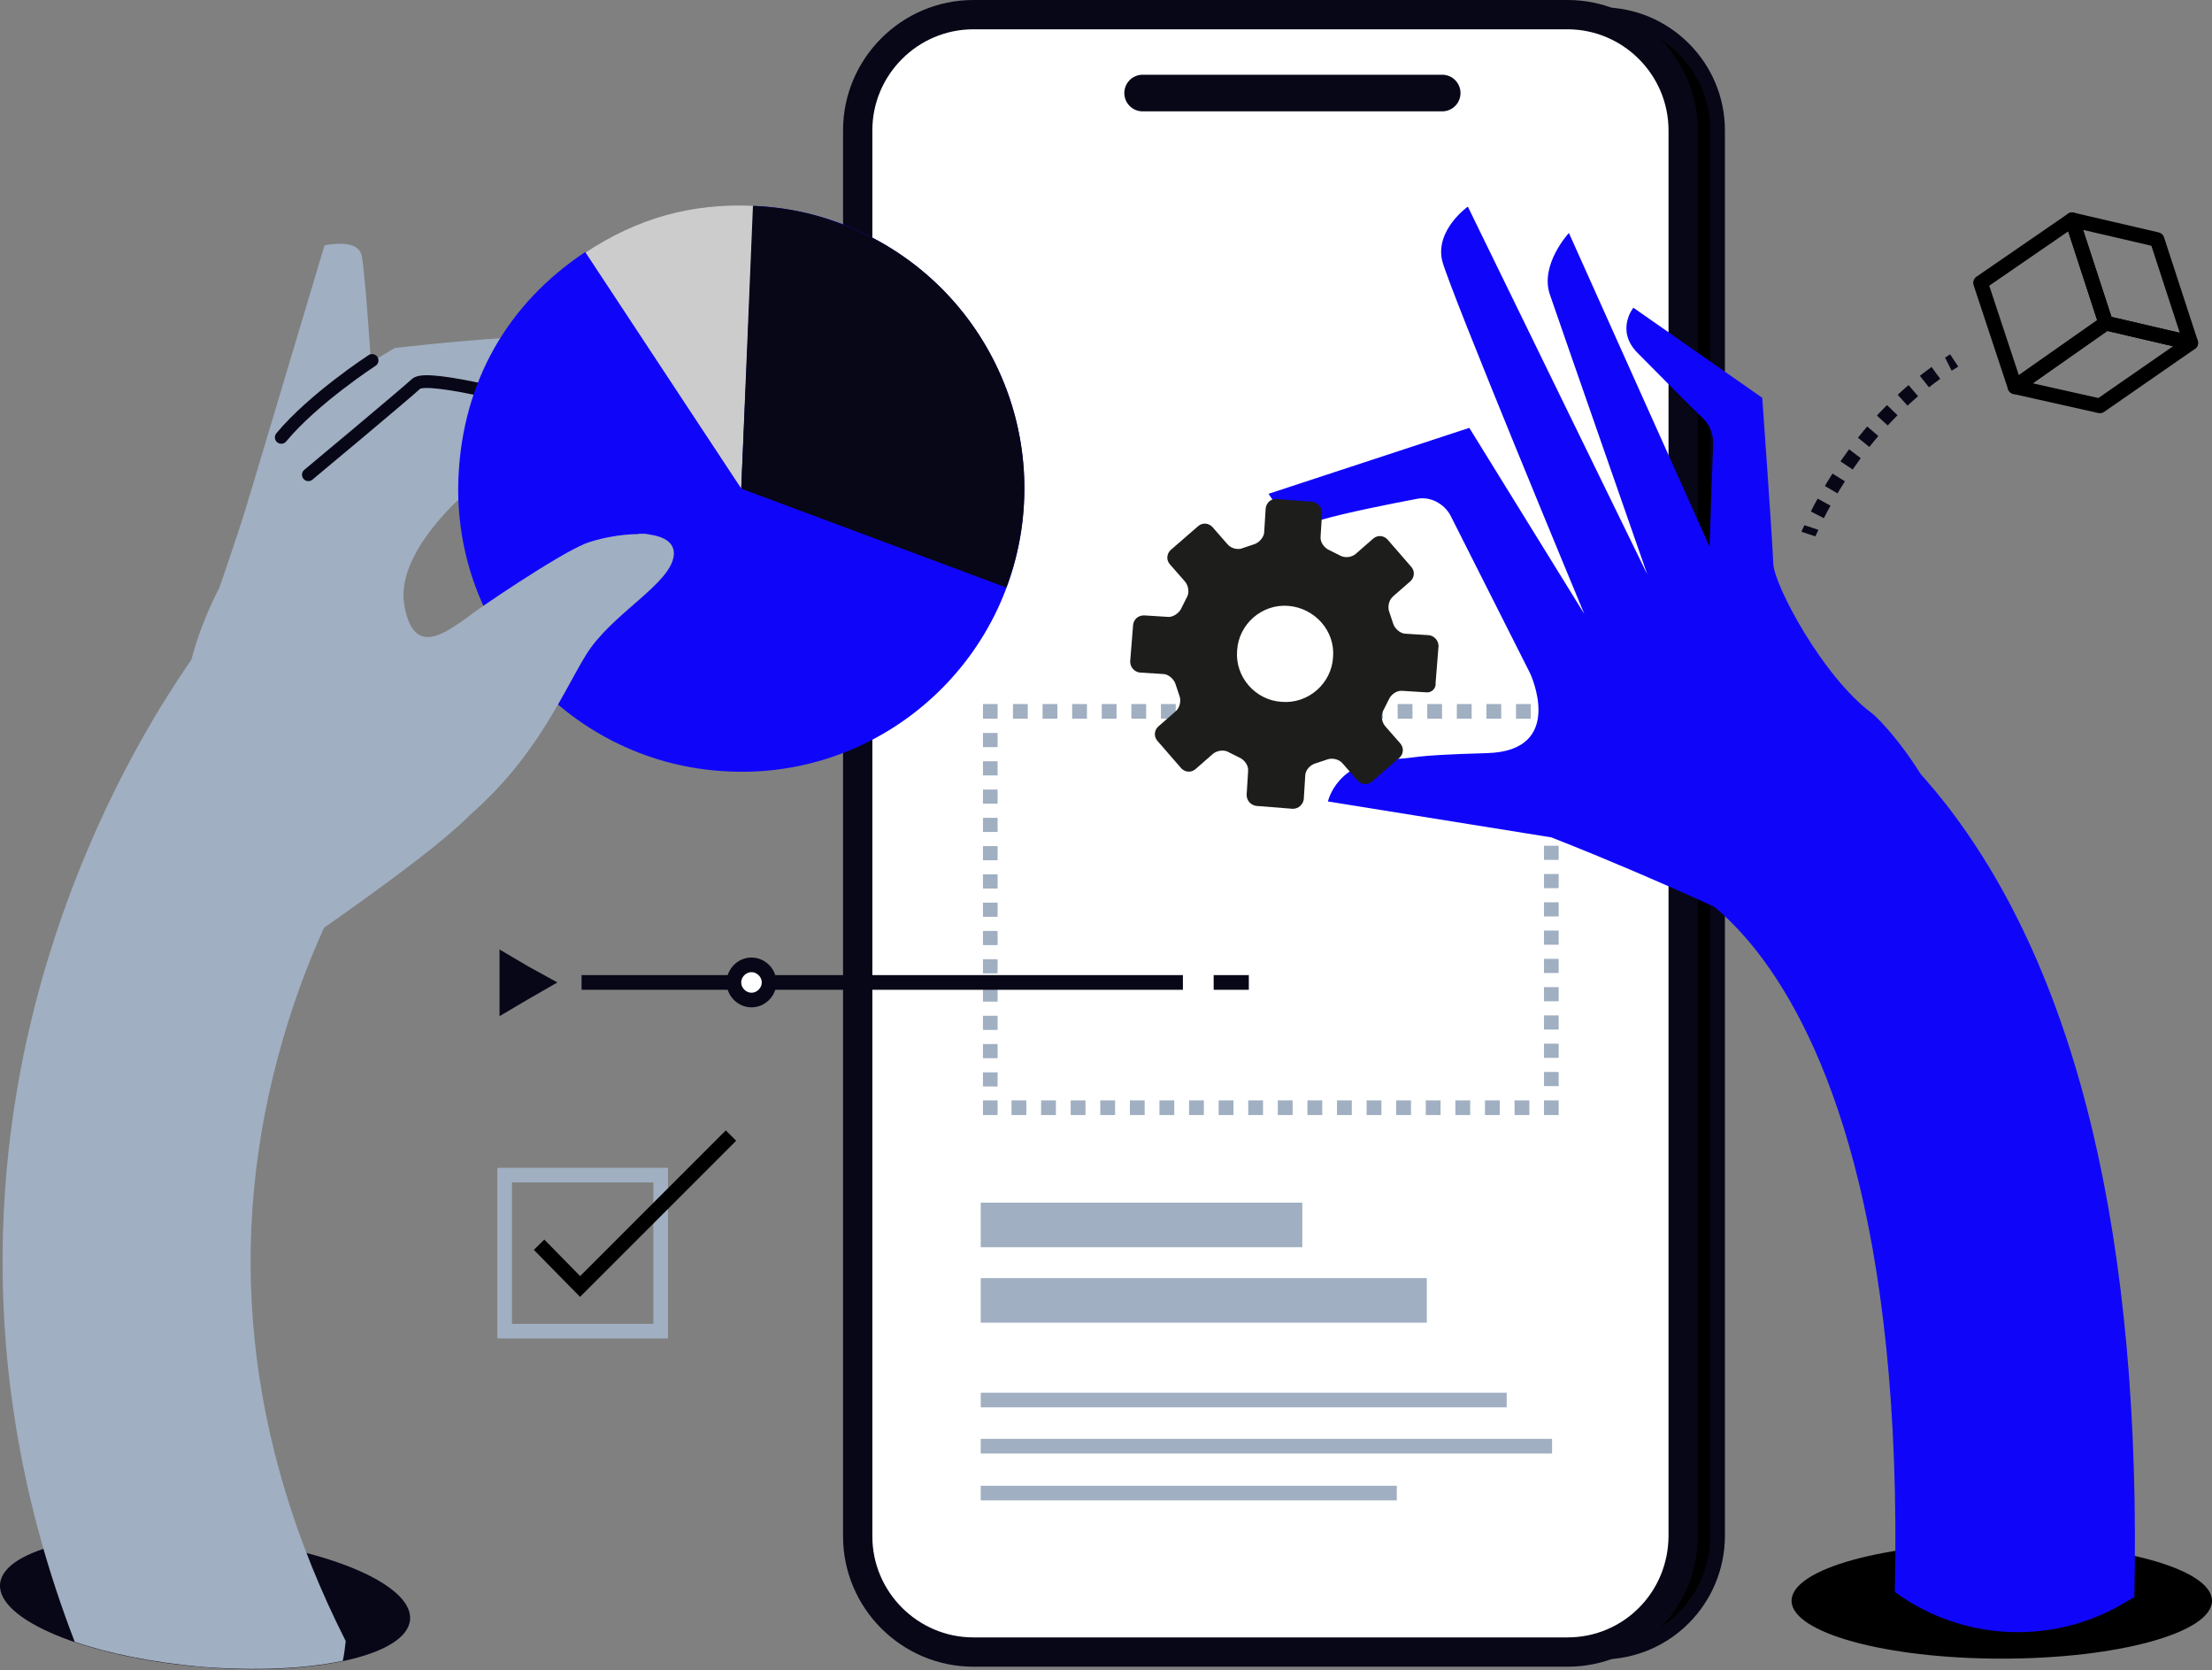 <?xml version="1.0" encoding="UTF-8" standalone="no"?>
<!DOCTYPE svg PUBLIC "-//W3C//DTD SVG 1.1//EN" "http://www.w3.org/Graphics/SVG/1.1/DTD/svg11.dtd">
<svg width="100%" height="100%" viewBox="0 0 302 228" version="1.1" xmlns="http://www.w3.org/2000/svg" xmlns:xlink="http://www.w3.org/1999/xlink" xml:space="preserve" xmlns:serif="http://www.serif.com/" style="fill-rule:evenodd;clip-rule:evenodd;stroke-miterlimit:10;">
    <rect x="0" y="0" width="302" height="228" fill="#808080" stroke="none"/>
    <g id="Layer_2">
        <g>
            <rect x="68.9" y="160.4" width="21.3" height="21.3" style="fill:none;stroke:rgb(160,175,193);stroke-width:2px;"/>
            <path d="M218.7,225.5L137.6,225.5C128.9,225.5 121.8,218.4 121.8,209.7L121.8,17.8C121.8,9.1 128.9,2 137.6,2L218.7,2C227.4,2 234.5,9.1 234.5,17.8L234.5,209.6C234.5,218.4 227.4,225.5 218.7,225.5Z" style="fill-rule:nonzero;stroke:rgb(8,7,23);stroke-width:2px;stroke-linecap:round;stroke-linejoin:round;"/>
            <path d="M214,225.5L132.9,225.5C124.2,225.5 117.1,218.4 117.1,209.7L117.1,17.8C117.1,9.1 124.2,2 132.9,2L214,2C222.7,2 229.8,9.1 229.8,17.8L229.8,209.6C229.8,218.4 222.8,225.5 214,225.5Z" style="fill:white;fill-rule:nonzero;stroke:rgb(8,7,23);stroke-width:4px;stroke-linecap:round;stroke-linejoin:round;"/>
            <g>
                <path d="M133.9,191.1L205.7,191.1" style="fill:none;fill-rule:nonzero;stroke:rgb(160,175,193);stroke-width:2px;"/>
                <path d="M133.9,197.4L211.9,197.4" style="fill:none;fill-rule:nonzero;stroke:rgb(160,175,193);stroke-width:2px;"/>
                <path d="M133.9,203.8L190.7,203.8" style="fill:none;fill-rule:nonzero;stroke:rgb(160,175,193);stroke-width:2px;"/>
            </g>
            <g>
                <path d="M133.9,167.2L177.8,167.2" style="fill:none;fill-rule:nonzero;stroke:rgb(160,175,193);stroke-width:6.08px;"/>
                <path d="M133.9,177.5L194.8,177.5" style="fill:none;fill-rule:nonzero;stroke:rgb(160,175,193);stroke-width:6.08px;"/>
            </g>
            <g>
                <path d="M211.8,150.2L211.8,151.2L210.8,151.2" style="fill:none;fill-rule:nonzero;stroke:rgb(160,175,193);stroke-width:2px;"/>
                <path d="M208.8,151.2L137.2,151.2" style="fill:none;fill-rule:nonzero;stroke:rgb(160,175,193);stroke-width:2px;stroke-dasharray:2.02,2.02;"/>
                <path d="M136.2,151.2L135.2,151.2L135.2,150.2" style="fill:none;fill-rule:nonzero;stroke:rgb(160,175,193);stroke-width:2px;"/>
                <path d="M135.2,148.3L135.2,99.1" style="fill:none;fill-rule:nonzero;stroke:rgb(160,175,193);stroke-width:2px;stroke-dasharray:1.93,1.93;"/>
                <path d="M135.2,98.1L135.2,97.1L136.2,97.1" style="fill:none;fill-rule:nonzero;stroke:rgb(160,175,193);stroke-width:2px;"/>
                <path d="M138.3,97.1L209.8,97.1" style="fill:none;fill-rule:nonzero;stroke:rgb(160,175,193);stroke-width:2px;stroke-dasharray:2.02,2.02;"/>
                <path d="M210.8,97.1L211.8,97.1L211.8,98.1" style="fill:none;fill-rule:nonzero;stroke:rgb(160,175,193);stroke-width:2px;"/>
                <path d="M211.8,100L211.8,149.3" style="fill:none;fill-rule:nonzero;stroke:rgb(160,175,193);stroke-width:2px;stroke-dasharray:1.93,1.93;"/>
            </g>
            <path d="M73.6,169.9L79.2,175.6L99.8,155" style="fill:none;fill-rule:nonzero;stroke:black;stroke-width:2px;"/>
            <g>
                <path d="M266.8,49.2C266.5,49.4 266.2,49.6 266,49.7" style="fill:none;fill-rule:nonzero;stroke:rgb(8,7,23);stroke-width:2px;"/>
                <path d="M264.3,50.9C257.8,55.6 252.1,62.2 247.7,71.1" style="fill:none;fill-rule:nonzero;stroke:rgb(8,7,23);stroke-width:2px;stroke-dasharray:1.96,1.96;"/>
                <path d="M247.3,72C247.2,72.3 247,72.6 246.9,72.9" style="fill:none;fill-rule:nonzero;stroke:rgb(8,7,23);stroke-width:2px;"/>
            </g>
            <g>
                <path d="M76.1,134.1L72.1,136.4L68.2,138.7L68.2,129.6L72.1,131.9L76.1,134.1Z" style="fill:rgb(8,7,23);fill-rule:nonzero;"/>
                <path d="M79.4,134.1L161.5,134.1" style="fill:none;fill-rule:nonzero;stroke:rgb(8,7,23);stroke-width:2px;stroke-linejoin:round;"/>
                <path d="M165.7,134.1L170.5,134.1" style="fill:none;fill-rule:nonzero;stroke:rgb(8,7,23);stroke-width:2px;stroke-linejoin:round;"/>
                <path d="M105,134.1C105,135.4 103.9,136.5 102.6,136.5C101.3,136.5 100.2,135.4 100.2,134.1C100.2,132.8 101.3,131.7 102.6,131.7C103.9,131.7 105,132.8 105,134.1Z" style="fill:white;fill-rule:nonzero;stroke:rgb(8,7,23);stroke-width:2px;stroke-linejoin:round;"/>
            </g>
            <g>
                <g transform="matrix(0.087,-0.996,0.996,0.087,-192.165,227.518)">
                    <ellipse cx="28" cy="218.6" rx="8.9" ry="28.1" style="fill:rgb(8,7,23);"/>
                </g>
                <g>
                    <path d="M33.8,68.6L44.3,33.5C44.3,33.5 49,32.4 49.4,35C49.9,37.5 50.8,51.8 50.8,51.8C50.8,51.8 34.3,71.2 33.8,68.6Z" style="fill:rgb(160,175,193);fill-rule:nonzero;"/>
                    <path d="M84.4,47C83.6,44 53.9,47.5 53.9,47.5C53.9,47.5 44.2,53.1 41.1,56.7C38,60.4 35.2,63.8 33.8,68.6C32.4,73.3 28.4,84.7 28.4,84.7L61.1,61.6L72.5,56C72.5,56 85.9,52.4 84.4,47Z" style="fill:rgb(160,175,193);fill-rule:nonzero;"/>
                    <path d="M50.8,49.2C50.8,49.2 42.8,54.4 38.4,59.7" style="fill:none;fill-rule:nonzero;stroke:rgb(8,7,23);stroke-width:1.74px;stroke-linecap:round;stroke-linejoin:round;"/>
                    <path d="M25.4,93.6C25.4,93.6 26.2,86.4 31.3,77.8C33,74.9 35.2,71.9 38,69C43.9,62.8 49.1,58.1 52.6,55.1C55.6,52.5 59.6,51.6 63.4,52.7L88.9,59.6C88.9,59.6 91,66.8 84.8,67.3C82.1,67.6 63.8,67.1 63.8,67.1C63.8,67.1 53.9,75.3 55.2,82.6C56.5,90 61,86.1 63.7,84.4C65.6,83.3 74.1,101.5 63.7,111.7C57.8,117.5 40.2,129.6 25.5,139.4L25.4,93.6Z" style="fill:rgb(160,175,193);fill-rule:nonzero;"/>
                    <path d="M74.2,55.3C74.2,55.3 58.3,50.9 56.8,52.4C55.3,53.8 42.1,64.8 42.1,64.8" style="fill:none;fill-rule:nonzero;stroke:rgb(8,7,23);stroke-width:1.74px;stroke-linecap:round;stroke-linejoin:round;"/>
                    <g>
                        <g>
                            <g>
                                <g>
                                    <path d="M101.2,66.7L79.9,34.5C87,29.8 94.4,27.7 102.9,28.1L101.2,66.7Z" style="fill:rgb(204,204,204);fill-rule:nonzero;"/>
                                </g>
                            </g>
                            <g>
                                <g>
                                    <path d="M101.2,66.7L102.9,28.1C124.2,29 140.8,47.1 139.8,68.4C138.9,89.7 120.8,106.3 99.5,105.3C78.2,104.4 61.6,86.3 62.6,65C63.2,52.2 69.2,41.5 79.9,34.4L101.2,66.7Z" style="fill:rgb(15,6,249);fill-rule:nonzero;"/>
                                </g>
                            </g>
                        </g>
                        <g>
                            <g>
                                <g>
                                    <path d="M101.2,66.7L137.4,80.2C144.9,60.2 134.7,37.9 114.7,30.5C110.7,29 107.1,28.3 102.8,28.1L101.2,66.7Z" style="fill:rgb(8,7,23);fill-rule:nonzero;"/>
                                </g>
                            </g>
                        </g>
                    </g>
                    <path d="M63.5,84.5C65.2,83.1 76.2,75.7 79.9,74.2C81.7,73.5 84.7,72.9 87.2,72.9C86.3,72.8 90.5,72.9 88.1,72.9C90.4,73.1 92.1,73.9 92,75.7C91.7,79.7 83.5,83.7 80,89.4C76.5,95.1 72.3,105.7 60.4,114.2C57.1,116.5 50.2,119.1 42.8,122.8C38.2,121.3 34.9,118.7 33.4,115.2C29.7,106.2 61.8,85.9 63.5,84.5Z" style="fill:rgb(160,175,193);fill-rule:nonzero;"/>
                </g>
                <path d="M47.2,224C47.1,224.9 47,225.8 46.8,226.7C41.6,227.8 34.8,228.1 27.3,227.5C20.8,226.9 14.8,225.7 10.2,224.1C-4.5,186 -0.2,152.7 6.7,130.4C15.1,103.1 29,86.1 29.6,85.4L42.7,96.2L55.7,107C55.6,107.1 44.9,120.4 38.7,141.6C30.6,169.2 33.5,196.9 47.2,224Z" style="fill:rgb(160,175,193);fill-rule:nonzero;"/>
            </g>
            <path d="M156,12.7L196.9,12.7" style="fill:none;fill-rule:nonzero;stroke:rgb(8,7,23);stroke-width:5px;stroke-linecap:round;stroke-linejoin:round;"/>
            <ellipse cx="273.3" cy="218.5" rx="28.7" ry="7.9"/>
            <g>
                <g>
                    <g>
                        <path d="M264,128.1C273.3,116.6 257.8,99 255.5,97.3C248.9,92.4 242.2,79.9 242.1,76.9C242,73.9 240.6,54.3 240.6,54.3L223,42C223,42 220.5,45.1 223.6,48.2C225.9,50.5 230.3,55 232.6,57.2C233.5,58.1 233.9,59.3 233.9,60.5L233.4,74.6L214.2,31.8C214.2,31.8 210.2,36.1 211.6,40.2C213,44.3 224.9,78.4 224.9,78.4L200.4,28.2C200.4,28.2 195.9,31.4 196.9,35.6C198,39.8 216.3,83.8 216.3,83.8L200.6,58.4L173.2,67.4C173.2,67.4 175.9,72.3 180.6,70.9C183.7,70 189.7,68.8 193.4,68.1C195.2,67.7 197.1,68.7 198,70.3L208.9,91.9C208.9,91.9 213.9,102.5 203,102.8C192.1,103.1 193.5,103.5 190.3,103.6C182.5,103.7 181.3,109.4 181.3,109.4L211.8,114.3C211.8,114.3 228.7,120.8 247.3,130.1C256.9,135 258.8,134.5 264,128.1Z" style="fill:rgb(15,6,249);fill-rule:nonzero;"/>
                    </g>
                    <g>
                        <path d="M291.4,218L289.5,219.1C279.8,224.6 267.7,223.9 258.7,217.3C259.8,166.5 249.1,141.7 239.9,129.9C233,121.1 226.4,119 226.4,119L231.1,86.7C234.2,87.2 250.5,90.4 265.7,109.8C283.8,133.1 292.4,169.5 291.4,218Z" style="fill:rgb(15,6,249);fill-rule:nonzero;"/>
                    </g>
                </g>
            </g>
            <path d="M194.7,94.5L191.5,94.3C190.7,94.2 189.9,94.8 189.6,95.5L188.9,96.9C188.5,97.5 188.6,98.5 189.1,99.1L191.2,101.5C191.7,102.1 191.6,102.9 191.1,103.4L187.3,106.7C186.7,107.2 185.9,107.1 185.4,106.6L183.3,104.2C182.8,103.6 181.8,103.4 181.1,103.7L179.6,104.2C178.9,104.4 178.2,105.1 178.2,105.9L178,109.1C177.9,109.8 177.3,110.4 176.5,110.4L171.5,110C170.8,109.9 170.2,109.3 170.2,108.5L170.4,105.3C170.5,104.5 169.9,103.7 169.2,103.4L167.8,102.7C167.2,102.3 166.2,102.4 165.6,102.9L163.2,105C162.6,105.5 161.8,105.4 161.3,104.9L158,101.1C157.5,100.5 157.6,99.7 158.1,99.2L160.5,97.1C161.1,96.6 161.3,95.6 161,94.9L160.5,93.4C160.3,92.7 159.5,92 158.8,92L155.6,91.8C154.9,91.7 154.3,91.1 154.3,90.3L154.7,85.3C154.8,84.5 155.4,84 156.2,84L159.4,84.2C160.1,84.3 161,83.7 161.3,83L162,81.6C162.4,81 162.3,80 161.8,79.4L159.7,77C159.2,76.4 159.3,75.6 159.8,75.1L163.6,71.8C164.2,71.3 165,71.4 165.5,71.9L167.6,74.3C168.1,74.9 169.1,75.1 169.7,74.8L171.2,74.3C171.9,74.1 172.6,73.3 172.6,72.6L172.8,69.4C172.9,68.6 173.5,68.1 174.2,68.1L179.2,68.5C179.9,68.6 180.5,69.2 180.5,70L180.3,73.2C180.2,74 180.8,74.8 181.5,75.1L182.9,75.8C183.6,76.2 184.5,76.1 185.1,75.6L187.5,73.5C188.1,73 188.9,73.1 189.4,73.6L192.7,77.4C193.2,78 193.1,78.8 192.6,79.3L190.2,81.4C189.6,81.9 189.4,82.9 189.7,83.6L190.2,85.1C190.4,85.8 191.2,86.5 191.9,86.5L195.1,86.7C195.8,86.8 196.4,87.4 196.4,88.2L196,93.2C196.1,94 195.4,94.6 194.7,94.5ZM175.9,82.7C172.3,82.4 169.1,85.2 168.9,88.8C168.6,92.4 171.4,95.6 175,95.8C178.6,96.1 181.8,93.3 182,89.7C182.3,86.1 179.5,83 175.9,82.7Z" style="fill:rgb(29,29,27);fill-rule:nonzero;"/>
            <g>
                <g>
                    <g>
                        <path d="M275.1,52.8L287.5,44.1L299.1,46.8L286.7,55.4L275.1,52.8Z" style="fill:none;fill-rule:nonzero;stroke:black;stroke-width:2px;stroke-linecap:round;stroke-linejoin:round;stroke-miterlimit:4;"/>
                    </g>
                    <g>
                        <path d="M294.5,32.7L299.1,46.8L287.5,44.1L282.9,30L294.5,32.7Z" style="fill:none;fill-rule:nonzero;stroke:black;stroke-width:2px;stroke-linecap:round;stroke-linejoin:round;stroke-miterlimit:4;"/>
                    </g>
                    <g>
                        <path d="M282.9,30L287.5,44.1L275.1,52.8L270.4,38.6L282.9,30Z" style="fill:none;fill-rule:nonzero;stroke:black;stroke-width:2px;stroke-linecap:round;stroke-linejoin:round;stroke-miterlimit:4;"/>
                    </g>
                </g>
            </g>
        </g>
    </g>
</svg>

